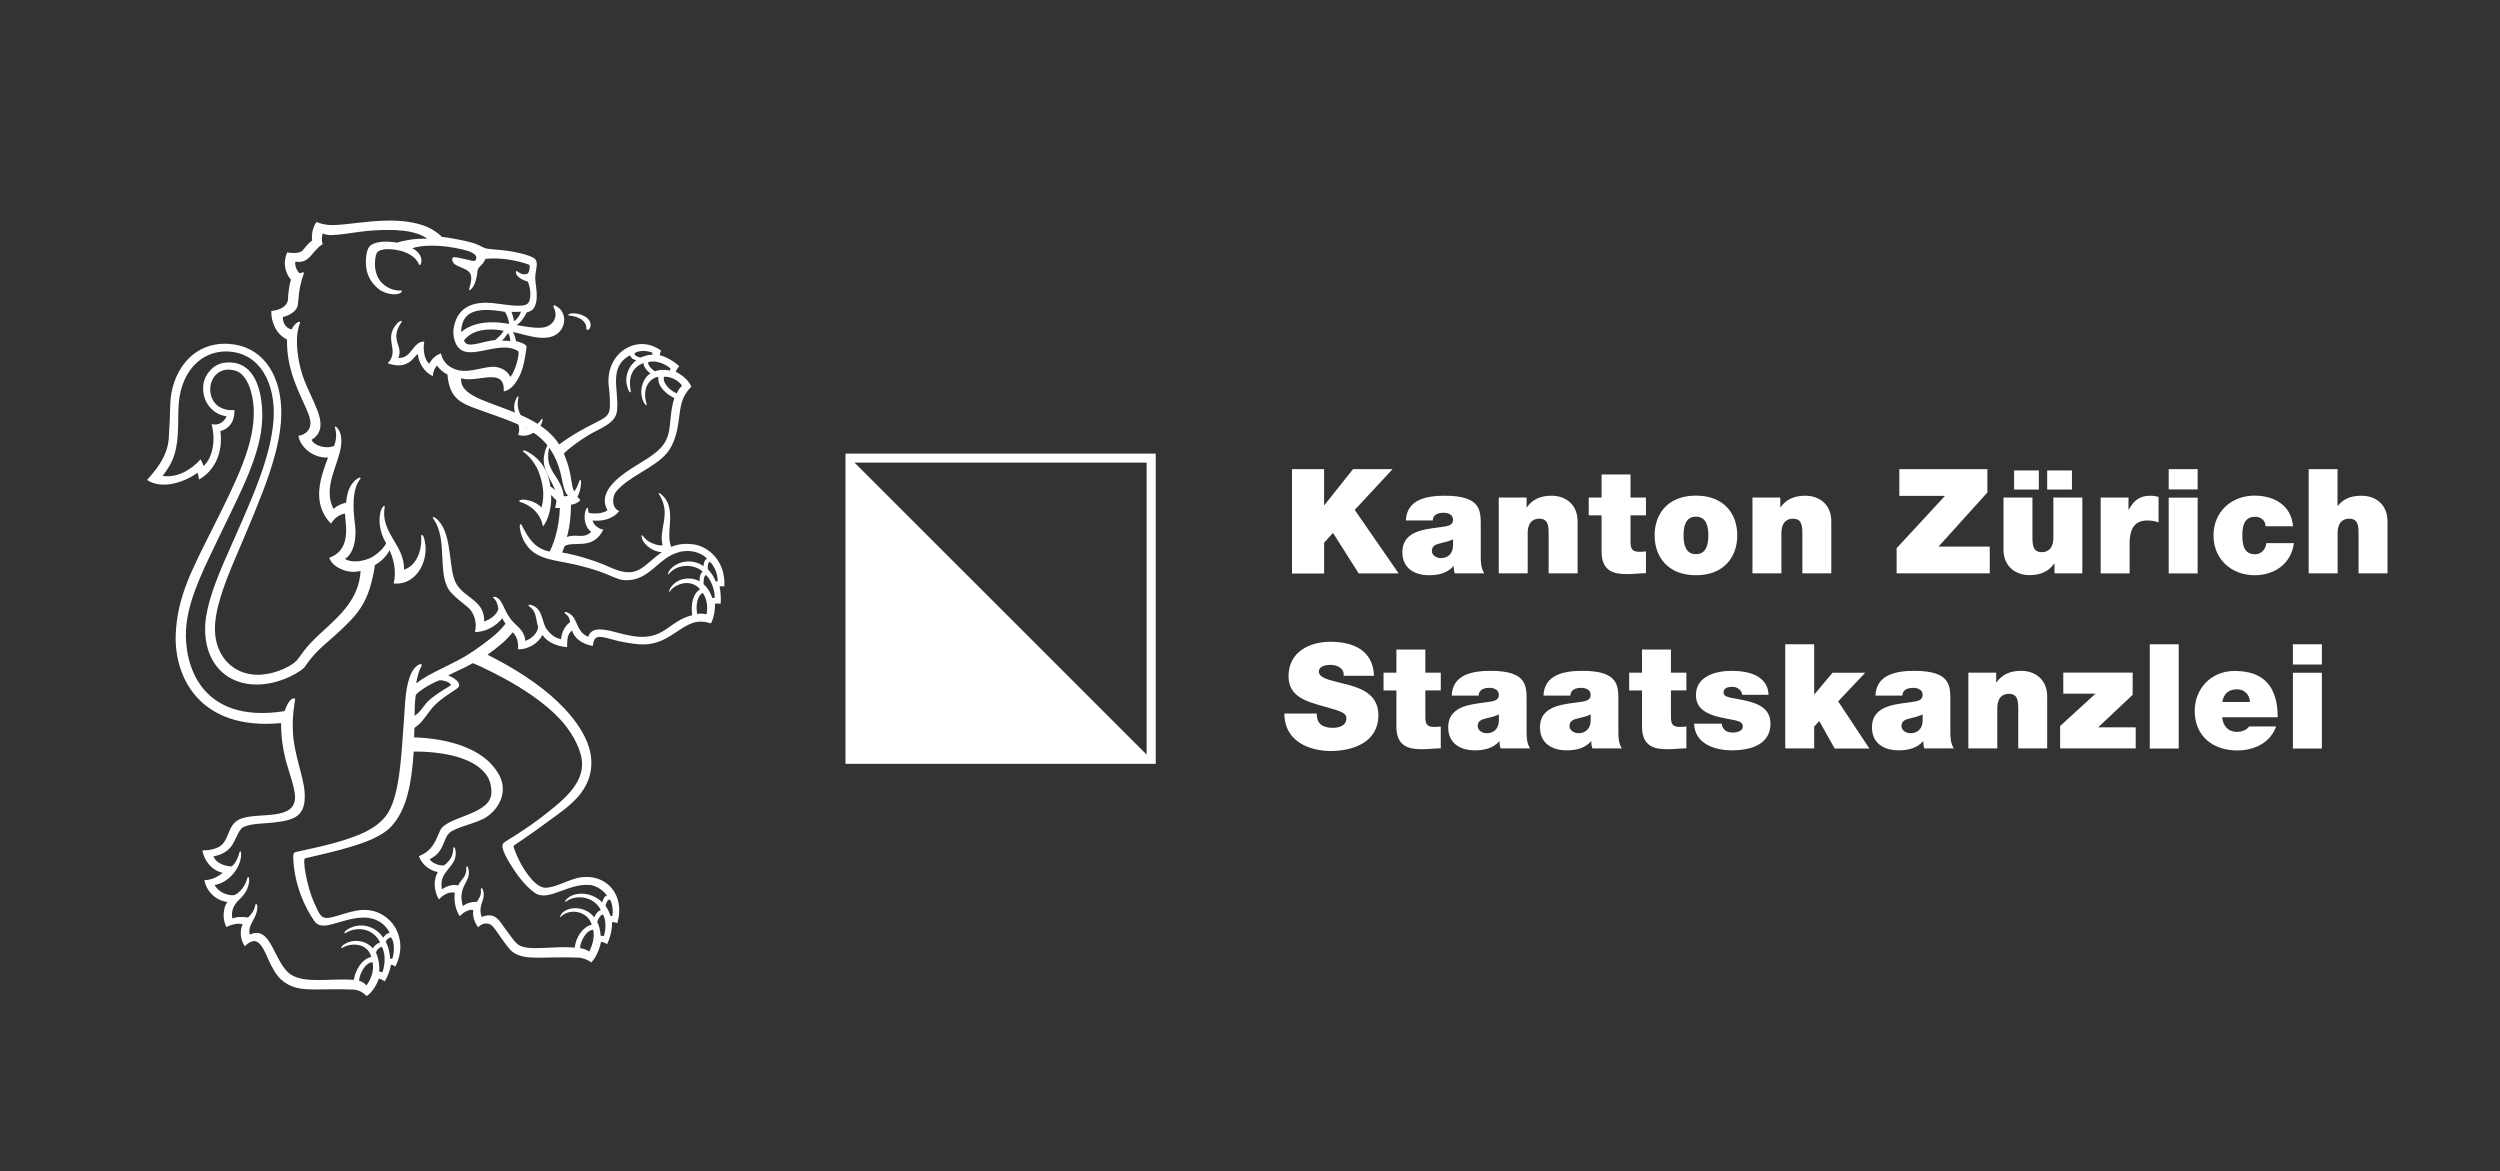 <?xml version="1.0" encoding="UTF-8"?><svg id="Ebene_1" xmlns="http://www.w3.org/2000/svg" viewBox="0 0 222 104"><rect x="0" y="0" width="222" height="104" fill="#333333" stroke="none"/><defs><style>.cls-1{fill:#fff;stroke-width:0px;}</style></defs><path class="cls-1" d="m46.77,27.76c-.2.4-.54.92-.91,1.1.59.1,1.58.31,2.31.23.92-.1,1.47-.95.98-1.82-.03-.06-.02-.23.21-.11,1.14.61.9,2.27-.28,2.7-1.13.41-2.54-.2-3.53-.37.15.27.25.61.27.8.28.07.97.27.94.53-.1.78-.25,1.73-.57,2.45-.29.65-.81,1.4-1.46,1.48.13-2.24-2.37-.7-3.78-1.16-.13,1.6,2.37,2.02,5.05,3.16,1.39.6,2.75,1.33,3.66,2.72,1.06-.8,1.95-1.29,3.35-2,.53-.27,1.01-.51,1.11-1.01.08-.39.04-1.44-.05-2.06-.42-3.11,2.61-4.83,4.64-3.25-.06.09-.11.23-.13.39.63.16,1.3.57,1.73.98-.13.15-.24.31-.3.5.51.22,1.17.77,1.38,1.32-.25.22-.55.68-.66.9-.38.8-.38,1.81-.56,2.73-.15.8-.45,1.68-.96,2.28-1.11,1.31-3.38,2.04-4.5,3.41-.38.47-.39,1.48.28,1.72-.63.8-1.69.92-2.37.84.12.5.68.78.96.81-.95,1.9-2.63.95-3.45,1.47-.08.25-.14.4-.21.56,1.38.24,2.85.73,3.69,1.07.73.3,1.85.95,2.89.57.63-.23,1.24-.88,1.81-1.32.76-.58,1.61-1.24,3.21-1.05,1.42.17,2.93,1.53,2.8,3.74-.16-.02-.3-.02-.42,0,.07.34.15,1.09.09,1.54-.21-.03-.38-.02-.5,0,.03.41-.08,1.25-.36,1.75-.41-.14-1.02-.24-1.56-.06-1.5.48-2.5,2.11-4.88,1.91-.56-.05-1.28-.17-1.84-.3-.53-.12-1.3-.4-1.67-.35-.43.06-.46.34-.54.8-1.05-.18-1.68-.77-1.84-1.37-.47.34-.43.94-.44,1.48-.91-.08-1.74-.42-2.19-1.08-.33.66-1.18,1.29-2.18,1.27.06-.41,0-1.08-.46-1.51-.6.74-1.27,1.3-2.24,1.99,1.81.91,3.84,2.09,5.61,3.61,1.61,1.38,3.51,3.56,3.61,5.78.11,2.4-1.61,3.78-2.99,4.8-1.37,1.01-2.51,1.83-3.81,2.7-.12.08-.11.14-.08.24.31.91.78,1.8,1.3,2.47.29.38.89,1.08,1.47,1.09.91.03,2.19-.8,3.23-.93,2.27-.29,3.91,1.61,3.19,4.08-.14-.07-.34-.1-.47-.09.02.74-.22,1.52-.44,1.95-.18-.12-.39-.19-.54-.21-.11.61-.45,1.43-.87,1.84-.29-.26-.77-.4-1.04-.43-3.22-.13-4.71.29-5.86-.45-.37-.24-.77-.87-1.1-1.31-.34-.45-.72-1.15-1.08-1.24-.45-.11-.73.07-.96.3-.32-.4-.52-1.02-.43-1.53-.42-.1-.92.25-1.2.54-.35-.47-.55-1.35-.44-2.08-.56-.13-1.1.25-1.41.6-.55-.9-.43-1.88-.1-2.43-.76-.15-1.42-.68-1.68-1.41,1.29-.55,1.46-1.37,1.89-2.29.56-1.21,4.13-1.35,4.51-3.06.12-.54-.06-1.26-.25-1.61-.96-1.78-4-2.35-6.61-2.33-.1,1.48-.26,2.74-.55,3.83-.27,1.03-.73,2.02-1.37,2.74-.86.96-2.35,1.49-3.72,1.9-1.37.41-2.57.67-4.01,1.01-.24.03.12,2.47.86,4.06.4.86.55,1.33,1.27,1.22.89-.14,2.11-.74,3.24-.7,2.3.08,3.91,2.53,2.65,5.02-.15-.09-.26-.14-.39-.16-.09.56-.33,1.12-.56,1.49-.19-.14-.33-.2-.52-.26-.23.71-.68,1.3-1.08,1.56-.29-.29-.68-.56-1.24-.58-3.47-.13-4.97.38-6.38-.91-.46-.42-.82-1.11-1.13-1.81-.59-1.37-1.06-2.12-2.07-1.12-.42-.63-.46-1.42-.19-1.95-.45-.15-1.07.05-1.44.24-.37-.65-.32-1.71.08-2.23-.95-.09-1.86-.89-2.04-1.94.55.02,1.23-.28,1.62-.65-.89-.18-1.6-.95-1.8-1.98.59,0,1.25-.13,1.63-.42.84-.66.58-1.99,1.88-2.43,1.57-.53,4.63.18,4.72-1.78.04-.82-.56-2.39-.82-3.36-.27-1.04-.42-2.12-.42-3.32-7.23.69-9.55-4.1-9.35-8,.17-3.18,1.31-5.38,3.15-9.05,2.27-4.52,3.91-7.77,3.77-10.87-.06-1.41-.58-3.08-1.64-3.38-2.01-.56-2.78,1.72-1.8,2.89.33.4.97.69,1.73.61.03,1.05-.51,1.7-1.25,1.87.26,1.92-.53,3.55-1.9,4.3-.02-.22-.07-.4-.13-.61-.99.77-3.11,1.58-4.48.65.41-.46.61-.71.88-1.07.54-.74.99-1.63,1.05-2.66.07-1.07.11-2.12.13-2.99.07-2.76,1.9-5.61,5.26-5.36,2.83.21,4.44,2.53,4.59,5.63.17,3.57-1.64,7.68-4.08,13.41-.97,2.27-1.87,4.64-1.8,6.47.09,2.24,1.59,3.82,3.71,3.87,1.29.03,2.89-.59,3.55-1.27.09-.09.18-.23.55-.73,1.61-2.24,4.93-3.69,5.12-7.23-1.11.34-2.54-.34-2.78-1.16.99-.37,1.7-1.17,1.45-3.23-.02-.19-.04-.47-.05-.7-.55.09-1,.48-1.25.9-1.8-1.86-.87-4.22-.26-5.87-1.38.07-2.49-.99-2.63-1.93.67-.09,1.09-.58,1.07-1.16-.01-.48-.35-1.22-.62-1.8-.76-1.66-1.5-3.33-1.46-5.59-.99-.47-1.43-1.62-1.4-2.54.85-.06,1.45-.47,1.48-1.01.02-.43.09-1.24.27-1.77-.32-.32-.84-1.28-.33-2.42.36.08.93.1,1.27-.09.15-.08.44-.61.94-.97-.07-.35,0-1.14.39-1.64.24.11.63.22,1.02.26,1.68.17,5.66-1.01,8.6.1.61.23,1.13.58,1.52.97.58.06,1.32.19,2.04.35,1.44.32,1.41.58,1.95.69.22.04.82.09,1.42.14.64.06,2.5.39,2.86.79.33.36,0,1.01.01,1.72.02.66.35,1.81-.1,2.59-.14.25-.43.38-.71.43h0Zm-11.57-7.33c-2.96-.09-3.99.38-5.81.45-.35,0-.63-.1-.73-.15-.09.2-.12.71,0,.95-1,.6-1.12,1.77-2.43,1.55-.08.36.14.85.39,1.04.13-.05.41-.15.37-.02-.53,1.51-.43,2.15-.56,2.91-.08.45-.73.87-1.31.99-.04.4.21,1,.77,1.1.34-.68.83-.79.75-.58-.14.35-.26.97-.27,1.41-.04,1.49.34,3,.82,4.1.93,2.15,2.07,3.87.48,4.88.21.5,1.24.85,2,.54.32-.83.12-1.45.07-1.66-.01-.07.06-.09.13-.02.46.39.49,1.16.4,1.77-.24,1.62-1.62,3.62-.66,5.5.28-.26.73-.47,1.13-.56.07-.98.38-1.68.94-2.09.33-.24.39-.09.3.01-.7.86-.65,2.47-.47,3.92.24,1.81-.34,2.87-.88,3.16.67.42,1.78.17,2.35-.13.42-.22,1.07-.76,1.31-1.25-.63-1.08-.67-2.1-.51-2.75.13-.54.43-.72.38-.46-.4,2.28,1.77,3.33,1.72,5.55,1.12-.37,1.61-1.73,1.52-3,.02-.17.16-.09.22.09.64,1.82-.52,4.35-2.67,4.13.3-1.07-.05-2.33-.36-2.95-.28.57-.8,1.04-1.3,1.32-.07.57-.19,1.06-.29,1.47-.36,1.49-.98,2.53-1.9,3.48-2.03,2.08-2.78,2.24-4.1,4.17-.29.3-1.16.77-1.67.97-4.01,1.58-7.37-.57-7.1-4.87.11-1.73,1.01-4,1.73-5.65,2.1-4.81,4.08-8.83,4.33-12.49.21-3.01-1.09-6.02-4.22-6.05-2.13-.02-4.18,1.73-4.23,5.23-.03,2.07.02,3.63-.86,5.04-.19.3-.28.45-.54.78,1.22.2,2.51-.49,3.37-1.47.08.15.21.38.27.6.9-.87,1.05-2.46.71-3.73.59.17,1.12-.19,1.33-.69-1.36-.18-2.27-1.47-2.05-2.89.13-.84.87-1.75,1.87-1.87,2.61-.31,3.38,2.34,3.35,4.86-.05,3.19-1.97,6.71-3.68,10.28-1.37,2.88-2.93,5.8-3.09,8.53-.18,3.03,1.21,8.45,8.75,7.27.3-.88.67-1.22.9-1.12.07.04.02.18-.02.46-.14.93-.18,1.52-.14,2.51.09,1.96.94,3.92,1.04,5.34.16,2.24-1,2.5-2.83,2.71-.77.09-1.92.06-2.62.4-.41.2-.68,1.21-1.07,1.72-.39.5-.93.75-1.58.88.2.51.88.87,1.62.89.27-.2.56-.68.69-1.25.03-.12.17-.2.15.24-.04,1.18-1.13,2.47-2.34,2.65.22.56,1.08.99,1.75.91.53-.28.95-.79,1.14-1.5.05-.2.18-.11.17.15-.02.7-.38,1.28-.86,1.72-.48.44-.79,1.02-.63,1.71.32-.16.92-.19,1.38-.09.23-.22.56-.58.65-1.11.03-.17.21-.14.18.28-.07.98-.88,1.43-.67,2.35,1.92-.92,2.13,2.49,3.62,3.52,1.24.85,3.53.34,5.62.49.15-.92.74-1.86,1.55-2.03-.35-1.31-1.87-1.26-2.57-.81-.15.1-.11-.1.06-.24.84-.63,2.07-.43,2.65.29.14-.27.42-.48.65-.52-.6-1.25-2.03-1.49-3.07-.85-.19.12-.13-.15.2-.34,1.24-.72,2.56-.16,3.14.76.12-.2.38-.44.57-.42-.34-.81-1.23-1.39-2.35-1.37-1.96.04-3.61,1.34-4.32.33-.81-1.14-1.81-3.21-1.89-5.67,0-.21,0-.4.19-.47,1.52-.34,2.95-.63,4.23-1.04,1.38-.45,2.75-.92,3.73-2.08,1.05-1.23,1.34-4.01,1.51-6.26.09-1.08.19-2.67.27-3.85.13-1.89.53-3.1,1.27-3.44.19-.09.28,0,.14.26-.19.31-.34.9-.42,1.43.33-.26.76-.54,1.05-.7.97-.53,1.62-.81,2.69-1.37,1.02-.53,2-1.25,2.73-1.82.46-.36,1-.8,1.46-1.42-.11-.15-.23-.35-.29-.48-.52.7-1.59,1.28-2.43,1.21.22-.71-.03-1.69-.62-2.18-.65-.54-1.06-.84-1.48-1.29-1.37-1.51-.2-4.69-1.61-6.6-.1-.2.11-.15.35.07.82.78.98,1.97,1.15,3.17.13.9.18,1.97.61,2.64.76,1.2,2.5,1.46,2.42,3.26.55-.15,1.23-.68,1.26-1.15-.03-.21-.13-.7-.43-.92-.07-.05-.03-.16.19-.1.41.13.61.63.78,1,.19.4.39.76.66,1.09.5.58,1.12.87,1.2,1.81.46-.15,1.08-.62,1.14-1.24-.25-.7-.09-1.36-.82-1.84-.1-.06-.05-.22.34-.06.93.39.79,1.5,1.24,2.11.3.4.66.75,1.27.88.06-.57.31-1.18.81-1.51-.05-.32-.1-.51-.45-.78-.1-.08-.08-.23.33-.02.84.43.6,1.63,1.72,2.1.32-.99,1.53-.65,2.68-.35.57.15,1.28.32,1.89.35,2.28.11,2.67-1.43,4.67-1.92-.14-1,.06-1.92.7-2.3-.84-.99-2.22-.48-2.69.19-.1.14-.09-.1.07-.33.6-.91,1.82-1,2.57-.57-.02-.31.1-.82.29-.83-.55-.62-2.15-.87-3.02.18-.11.12-.08-.11.05-.3.63-.87,2.06-1.11,3.03-.39,0-.2.1-.64.33-.65-.41-.48-1.23-.77-2.02-.69-2.3.23-2.93,2.77-5.41,2.57-.57-.05-1.13-.42-2.24-.8-.58-.2-1.3-.4-1.94-.55-1.78-.42-3.43-.44-4.34-1.64-.31-.4-.58-.89-.68-1.61-.06-.33.07-.48.17-.26.55,1.07,1.11,2.06,2.47,2.33.55-1.05.97-2.85.9-4.4-.59-.27-.58-.53-.77-.61.08,1.18-.36,2.41-.73,2.78-.17-1.11-1.09-1.92-2.03-2.18-.12-.03-.14-.23.38-.2.35.02,1.16.24,1.52.71.33-1.14.13-2.2-.27-3.24-.22-.56-.74-1.29-1.32-1.71-.12-.09-.07-.23.34-.02,1.05.54,1.86,1.6,2.04,3.08.56.32.79,1.05,1.57.84-.67-.75-.33-2-1.39-3.83-.56-.97-1.31-1.67-2.57-2.29-1.56-.76-3.43-1.3-4.63-1.78-1.26-.5-1.95-1.06-2.12-2.88-.42-.19-.67-.46-.92-.78-.23.2-.37.64-.38.93-.82-.39-1.25-1.23-1.33-1.95-.26.04-.77,1.51-2.67.81,1.12-1.17-.42-2.1.8-3.5.23-.28.57-.35.42-.14-1.11,1.58.23,2.13-.29,3.16,1.2.11,1.27-1.47,2.32-1.45-.15.7.02,1.66.44,1.96.25-.44.56-.74,1.03-.91.2.87.82,1.33,1.57,1.5,1.13.25,2.4-.42,3.33-.29.56.08,1.06.41,1.26.88.46-.45.88-2.17.7-2.29-1.8-1.13-4.72,1.29-5.57-.75-.15-.36-.22-.82-.16-1.23.25-1.65,1.34-2.44,3.3-2.3.86.06,2.74.47,3.24.09.42-.31.3-1.47.05-1.98-.51-.14-1.09-.48-1.06-.85.03-.33.34.37,1.01.16.19-.09.29-.77.17-.81-1.08-.4-2.57-.66-3.89-.52-.2.59-.66.65-.7,1.1-.07.77-.31,1.41-.64,1.66-.13.09-.12-.05-.04-.29.09-.3.2-.81.06-1.12-.3-.66-1.59-.57-1.62-1.29-.02-.3.15-.26,1.43.03.54.13.59.13.67-.03.21-.48-.52-.73-1.16-.89-1.94-.47-3.73-.41-4.49-.11.77.36.96,1.1.72,1.45-.17.22-.05-.36-.91-.88-.94-.57-2.6-.66-2.93-.2-.18.26-.23,1.02-.18,1.37.1.6.29,1.18.95,1.62.91.61,1.52.27,1.43.46-.19.41-1.37.35-2.06-.2-.57-.46-1-1.06-1.11-1.92-.08-.61,0-1.52.28-1.85.38-.45,1.45-.54,2.45-.35.8-.25,1.87-.4,2.69-.34-.57-.48-1.71-.73-2.71-.76h0Zm5.76,9.05c.93-.77,2.28-1.06,4.25-.72-.02-.34-.21-.83-.37-1.07-1.98-.33-3.85-.36-3.89,1.79h0Zm4.45-1.8c.11.25.18.53.2.64.02.11.01.21.07.18.19-.1.52-.53.58-.83-.23.04-.64.03-.84.02h0Zm-4.2,2.56c.24.79,1.65.04,2.76-.04.35-.29.62-.58.76-.83-1.35-.27-2.84-.09-3.53.87h0Zm3.91-.65s-.07.07-.13.16c-.08.13-.23.33-.43.5.19-.01.57.01.75.05.02-.26-.13-.69-.19-.72h0Zm12.83,1.74c-.37-.17-1.07-.27-1.55,0-.16.14.04.33.49.42.35-.17.72-.24,1.03-.25,0-.07,0-.1.03-.18h0Zm-2.17,3.25c-.25-.69-.21-1.21.07-1.81.13-.29.44-.62.65-.78-.36-.08-.5-.27-.55-.44-1.99,1.06-.95,3.12-1.16,4.95-.13,1.14-1.57,1.55-2.53,2.14-.82.51-1.62,1.06-2.19,1.64,1.03,2.43.32,2.96,1.47,4.13-.19.23-.56.4-.83.4-.02,1.03-.11,1.96-.37,2.88.84-.34,1.46.22,2.16-.46-.64-.49-.67-1.39-.5-1.9.1-.29.22-.26.22-.18,0,.15.02.28.05.38.37.1,1.16.13,1.68-.21-.89-1.53.82-2.87,2.11-3.71.9-.59,2.19-1.23,2.83-2.1.86-1.16.44-2.43.99-4.16-.65-.33-1.51-.97-1.42-1.89-.69.09-1.49.94-1.05,2.37.07.25-.08.18-.22-.06-.56-1.05-.06-2.26.58-2.61-.36-.23-.66-.68-.62-.92-1.04.38-1.37,1.28-1.14,2.48.04.18-.11.18-.24-.17h0Zm3.77-1.85c-.37-.36-1.31-.8-1.99-.57-.05.28.33.65.6.81.33-.13.8-.18,1.31-.06.02-.05.05-.11.08-.18h0Zm1.02,1.53c-.39-.61-1.19-.84-1.61-.8-.15.59.62,1.28,1.14,1.47.17-.38.33-.57.48-.67h0Zm2.3,16.3c.28.29.56.71.69,1.08.05-.01.12-.03.17-.03.03-.49-.27-1.37-.68-1.71-.17-.05-.24.44-.19.66h0Zm.6,2.51c.01-.69-.36-1.65-.77-2-.2.03-.24.5-.22.81.39.34.64.82.77,1.23.07-.02.16-.03.22-.04h0Zm-1.08-.43c-.58.39-.58,1.3-.48,1.88.3-.05.56-.04.82.04.18-.6,0-1.57-.35-1.92h0Zm-10.01,25.95c-1.86-.19-3.65,1.47-4.82.74-.53-.34-1.25-1.1-1.77-1.87-.33-.48-1.25-1.86-1.17-2.41.03-.23.4-.4,1.05-.81,1.13-.72,2.15-1.43,3.09-2.2,1.15-.92,2.91-2.32,2.93-4.14.01-1.25-.81-2.61-1.46-3.45-1.13-1.47-3.08-2.86-4.94-3.92-.82-.46-2.34-1.26-3.3-1.64-.94.53-1.4.67-2.19,1.09.58.23,1.06.61.97.93-.06.2-.21.24-.9.71-.41.27-.91.66-1.14.88-.51.47-.79.99-1.23,1.51-.26.31-.43.43-.7.63,0,.26-.02.5-.03.84,3.03.09,5.78.96,7.1,2.66.19.24.48.66.6.98.6,1.58-.42,2.87-1.26,3.43-.84.56-2.76.9-3.3,1.41-.42.39-.46,1.1-.95,1.72-.22.28-.49.44-.8.62.17.32.82.6,1.28.55.18-.17.36-.29.55-.58.14-.22.27-.56.26-.94,0-.09.13-.2.19.12.3,1.58-1.53,1.76-1.2,3.52.34-.22.87-.49,1.45-.35.14-.31.35-.49.52-.75.1-.16.22-.4.2-.86,0-.11.15-.16.21.24.18,1.14-1.02,1.42-.52,3.22.32-.28.8-.4,1.26-.39.12-.26.41-.52.34-1.09-.02-.13.12-.25.22.17.2.84-.51,1.16-.15,2.27,1.27-.51,1.59.4,2.15,1.12.32.41.74,1.07,1.08,1.32.85.65,3.23.09,5.03.28.12-.98.75-1.86,1.52-2.04-.37-1.22-1.97-1.5-2.76-.69-.12.12-.04-.2.19-.4.76-.64,2.12-.44,2.79.44.13-.33.39-.62.59-.63-.57-1.21-2.22-1.48-3.13-.74-.07.06-.09-.1.16-.32.7-.62,2.21-.57,3.09.37.06-.34.24-.6.42-.6-.24-.4-.91-.9-1.52-.96h0Zm-13.33-18.19c-.93.34-2.1,1.13-2.13,1.35-.08.51-.11,1.25-.11,1.81.61-.35.78-.98,1.46-1.52,1.23-.97,1.83-1.11,1.76-1.25-.14-.26-.72-.39-.98-.39h0Zm15.33,20.93c.08-.4,0-1.15-.21-1.43-.15-.09-.33.19-.4.53.17.25.38.64.43.9.06,0,.12,0,.19,0h0Zm-1.35.52c.16.29.3.88.31,1.25.09,0,.2,0,.28.03.24-.72.16-1.59-.08-1.91-.15-.05-.4.33-.51.64h0Zm-1.52,2.34c.33.05.64.19.82.3.16-.27.56-1.34.33-1.93-.66.06-1.16,1.16-1.15,1.63h0Zm-16.68.97c.24-.7.17-1.55-.08-1.89-.06-.09-.43.12-.49.37.2.34.39,1.04.37,1.48.06,0,.14,0,.2.04h0Zm-1.44-.55c.22.43.34,1.2.28,1.66.08,0,.19.04.28.08.18-.45.37-1.54-.04-2.27-.19.03-.47.24-.52.52h0Zm-1.5,2.48c.25.08.51.22.64.42.31-.37.74-1.25.55-2.06-.59,0-1.13.92-1.2,1.64h0Z"/><path class="cls-1" d="m52.43,28.99c-.07.33-.36.41-.36.17,0-.71-.74-1.07-1.53-1.14-.21-.02,0-.17.22-.19.75-.07,1.83.4,1.67,1.16h0Z"/><path class="cls-1" d="m46.03,35.3c-.27,1.51.55,1.61.6,2.72.54.1,1.14-.29,1.47-.81.05-.09.11,0,.06.19-.19.78-1.19,1.55-2.15,1.21.43-1.02-.82-2-.15-3.24.13-.24.2-.2.18-.07h0Z"/><path class="cls-1" d="m48.72,39.4c.09-.11.16-.08.13.03-.75,2.5,1.09,2.68,1.24,4.84.77-.21,1.11-.83,1.36-1.57.06-.2.16-.09.15.18-.03.56-.18,1.01-.36,1.28-.32.48-1.04,1.09-1.95.93.58-1.88-1-2.58-1.01-4.27,0-.39.16-1.09.44-1.41h0Z"/><path class="cls-1" d="m58.52,43.91c-.06-.09-.06-.25.27.05,1.5,1.37.02,3.76,1.03,4.94-1.38.54-2.7-.41-2.85-1.23-.07-.4.22.13.6.39.32.21.94.43,1.27.36-.39-1.47.81-2.72-.3-4.51h0Z"/><path class="cls-1" d="m114.73,41.66h2.85v3.19h.03l2.54-3.19h3.51l-3.36,3.62,3.9,5.64h-3.55l-2.28-3.6-.79.87v2.74h-2.85v-9.26Z"/><path class="cls-1" d="m131.49,49.41c0,.51.03,1.08.31,1.5h-2.62c-.06-.18-.1-.45-.09-.63h-.03c-.54.62-1.34.8-2.16.8-1.3,0-2.37-.62-2.37-2.04,0-2.13,2.49-2.05,3.8-2.29.35-.06.7-.17.7-.6,0-.45-.43-.62-.84-.62-.79,0-.95.4-.96.69h-2.39c.04-.95.51-1.5,1.17-1.81.65-.31,1.5-.39,2.29-.39,3.21,0,3.19,1.33,3.19,2.63v2.76Zm-2.46-1.52c-.31.16-.66.25-1.01.32-.57.13-.87.27-.87.73,0,.31.34.62.8.62.58,0,1.04-.35,1.08-1.05v-.62Z"/><path class="cls-1" d="m133.08,44.18h2.48v.86h.03c.48-.67,1.17-1.02,2.19-1.02,1.21,0,2.31.74,2.31,2.28v4.61h-2.57v-3.53c0-.78-.09-1.32-.84-1.32-.44,0-1.02.22-1.02,1.3v3.55h-2.57v-6.73Z"/><path class="cls-1" d="m144.79,44.18h1.37v1.58h-1.37v2.35c0,.62.14.89.79.89.19,0,.39-.01.58-.04v1.94c-.52,0-1.1.08-1.65.08-1.09,0-2.29-.17-2.29-2.01v-3.21h-1.14v-1.58h1.14v-2.05h2.57v2.05Z"/><path class="cls-1" d="m150.6,51.08c-2.53,0-3.67-1.67-3.67-3.54s1.14-3.53,3.67-3.53,3.67,1.66,3.67,3.53-1.14,3.54-3.67,3.54Zm0-5.2c-.97,0-1.1.95-1.1,1.66s.13,1.67,1.1,1.67,1.1-.96,1.1-1.67-.13-1.66-1.1-1.66Z"/><path class="cls-1" d="m155.61,44.18h2.48v.86h.03c.48-.67,1.17-1.02,2.19-1.02,1.21,0,2.31.74,2.31,2.28v4.61h-2.57v-3.53c0-.78-.09-1.32-.84-1.32-.44,0-1.02.22-1.02,1.3v3.55h-2.57v-6.73Z"/><path class="cls-1" d="m168.42,48.68l4.3-4.65h-4.06v-2.37h7.82v2.07l-4.34,4.81h4.55v2.37h-8.27v-2.23Z"/><path class="cls-1" d="m184.92,50.91h-2.48v-.86h-.03c-.48.67-1.17,1.02-2.19,1.02-1.21,0-2.31-.74-2.31-2.28v-4.61h2.57v3.53c0,.78.09,1.32.84,1.32.44,0,1.02-.22,1.02-1.3v-3.55h2.57v6.73Zm-6.07-9.13h2.2v1.69h-2.2v-1.69Zm2.94,0h2.2v1.69h-2.2v-1.69Z"/><path class="cls-1" d="m186.55,44.18h2.46v1.08h.03c.42-.8.96-1.24,1.89-1.24.26,0,.51.04.75.1v2.27c-.26-.09-.49-.17-1.01-.17-1.01,0-1.56.6-1.56,2.04v2.66h-2.57v-6.73Z"/><path class="cls-1" d="m195.15,43.46h-2.57v-1.8h2.57v1.8Zm-2.57.73h2.57v6.73h-2.57v-6.73Z"/><path class="cls-1" d="m201.19,46.74c-.03-.27-.12-.49-.29-.63-.16-.14-.38-.22-.65-.22-.99,0-1.13.86-1.13,1.67s.14,1.66,1.13,1.66c.56,0,.95-.45,1-.99h2.45c-.12.91-.54,1.62-1.17,2.11-.61.48-1.43.74-2.33.74-2.02,0-3.64-1.4-3.64-3.53s1.62-3.54,3.64-3.54c1.76,0,3.27.87,3.42,2.72h-2.44Z"/><path class="cls-1" d="m205,41.66h2.57v3.25h.03c.44-.52,1.01-.89,2.1-.89,1.21,0,2.31.74,2.31,2.28v4.61h-2.57v-3.53c0-.78-.09-1.32-.84-1.32-.44,0-1.02.22-1.02,1.3v3.55h-2.57v-9.26Z"/><path class="cls-1" d="m116.92,63.35c0,.23.04.44.1.61.21.56.83.67,1.36.67.47,0,1.18-.16,1.18-.84,0-.48-.4-.61-2-1.06-1.46-.42-3.14-.82-3.14-2.68,0-2.14,1.83-3.06,3.73-3.06,2.01,0,3.79.76,3.86,3.02h-2.7c.05-.35-.1-.58-.34-.74-.23-.17-.56-.23-.84-.23-.39,0-1.02.1-1.02.62.05.66,1.37.8,2.68,1.17,1.31.36,2.61.97,2.61,2.67,0,2.41-2.22,3.19-4.28,3.19-1.05,0-4.04-.38-4.07-3.33h2.85Z"/><path class="cls-1" d="m126.57,59.73h1.37v1.58h-1.37v2.35c0,.62.14.89.79.89.19,0,.39-.01.58-.04v1.94c-.52,0-1.1.08-1.65.08-1.09,0-2.29-.17-2.29-2.01v-3.21h-1.14v-1.58h1.14v-2.05h2.57v2.05Z"/><path class="cls-1" d="m135.56,64.96c0,.51.03,1.08.31,1.5h-2.62c-.06-.18-.1-.45-.09-.63h-.03c-.54.62-1.34.8-2.16.8-1.3,0-2.37-.62-2.37-2.04,0-2.13,2.49-2.05,3.8-2.29.35-.06.7-.17.7-.6,0-.45-.43-.62-.84-.62-.79,0-.95.4-.96.69h-2.39c.04-.95.51-1.5,1.17-1.81.65-.31,1.5-.39,2.29-.39,3.21,0,3.19,1.33,3.19,2.63v2.76Zm-2.46-1.52c-.31.15-.66.25-1.01.32-.57.13-.87.27-.87.73,0,.31.34.62.8.62.58,0,1.04-.35,1.08-1.05v-.62Z"/><path class="cls-1" d="m143.71,64.96c0,.51.03,1.08.31,1.5h-2.62c-.06-.18-.1-.45-.09-.63h-.03c-.54.62-1.34.8-2.16.8-1.3,0-2.37-.62-2.37-2.04,0-2.13,2.49-2.05,3.8-2.29.35-.06.7-.17.7-.6,0-.45-.43-.62-.84-.62-.79,0-.95.4-.96.69h-2.39c.04-.95.51-1.5,1.17-1.81.65-.31,1.5-.39,2.29-.39,3.21,0,3.19,1.33,3.19,2.63v2.76Zm-2.46-1.52c-.31.15-.66.25-1.01.32-.57.13-.87.27-.87.73,0,.31.34.62.8.62.58,0,1.04-.35,1.08-1.05v-.62Z"/><path class="cls-1" d="m148.38,59.73h1.37v1.58h-1.37v2.35c0,.62.14.89.79.89.19,0,.39-.01.58-.04v1.94c-.52,0-1.1.08-1.65.08-1.09,0-2.29-.17-2.29-2.01v-3.21h-1.14v-1.58h1.14v-2.05h2.57v2.05Z"/><path class="cls-1" d="m154.7,61.69c-.01-.22-.13-.39-.3-.51-.16-.13-.36-.19-.57-.19-.36,0-.78.08-.78.52,0,.19.16.29.3.35.43.18,1.4.23,2.26.52.86.27,1.61.78,1.61,1.88,0,1.87-1.79,2.37-3.42,2.37s-3.32-.64-3.36-2.37h2.45c.01.23.12.43.31.6.13.12.38.19.69.19.34,0,.87-.13.87-.52s-.22-.51-1.41-.71c-1.96-.34-2.75-.96-2.75-2.11,0-1.7,1.83-2.14,3.18-2.14,1.45,0,3.2.4,3.27,2.13h-2.33Z"/><path class="cls-1" d="m158.53,57.21h2.57v4.47l1.63-1.94h2.9l-2.4,2.54,2.77,4.19h-3.08l-1.37-2.44-.45.49v1.94h-2.57v-9.26Z"/><path class="cls-1" d="m173.19,64.96c0,.51.03,1.08.31,1.5h-2.62c-.06-.18-.1-.45-.09-.63h-.03c-.54.62-1.34.8-2.16.8-1.3,0-2.37-.62-2.37-2.04,0-2.13,2.49-2.05,3.8-2.29.35-.06.7-.17.7-.6,0-.45-.43-.62-.84-.62-.79,0-.95.4-.96.69h-2.39c.04-.95.51-1.5,1.17-1.81.65-.31,1.5-.39,2.29-.39,3.21,0,3.19,1.33,3.19,2.63v2.76Zm-2.46-1.52c-.31.15-.66.25-1.01.32-.57.13-.87.27-.87.73,0,.31.34.62.8.62.58,0,1.04-.35,1.08-1.05v-.62Z"/><path class="cls-1" d="m174.78,59.73h2.48v.86h.03c.48-.67,1.17-1.02,2.19-1.02,1.21,0,2.31.74,2.31,2.28v4.61h-2.57v-3.53c0-.78-.09-1.32-.84-1.32-.44,0-1.02.22-1.02,1.3v3.55h-2.57v-6.73Z"/><path class="cls-1" d="m182.93,64.48l3.15-2.88h-2.86v-1.87h6.16v1.97l-3.07,2.89h3.34v1.87h-6.71v-1.98Z"/><path class="cls-1" d="m190.9,57.21h2.57v9.26h-2.57v-9.26Z"/><path class="cls-1" d="m197.33,63.68c.06.76.51,1.31,1.31,1.31.42,0,.87-.16,1.08-.48h2.4c-.52,1.45-1.93,2.13-3.46,2.13-2.15,0-3.77-1.27-3.77-3.51,0-1.96,1.43-3.55,3.55-3.55,2.67,0,3.82,1.49,3.82,4.11h-4.93Zm2.46-1.34c0-.62-.47-1.13-1.13-1.13-.76,0-1.21.4-1.32,1.13h2.45Z"/><path class="cls-1" d="m206.18,59.01h-2.57v-1.8h2.57v1.8Zm-2.57.73h2.57v6.73h-2.57v-6.73Z"/><polygon class="cls-1" points="75.48 40.68 75.48 67.42 102.23 67.42 75.48 40.68 75.48 40.68"/><path class="cls-1" d="m75.88,41.08h25.94v25.94h-25.94v-25.94h0Zm-.8,26.75h27.55v-27.55h-27.55v27.55h0Z"/></svg>